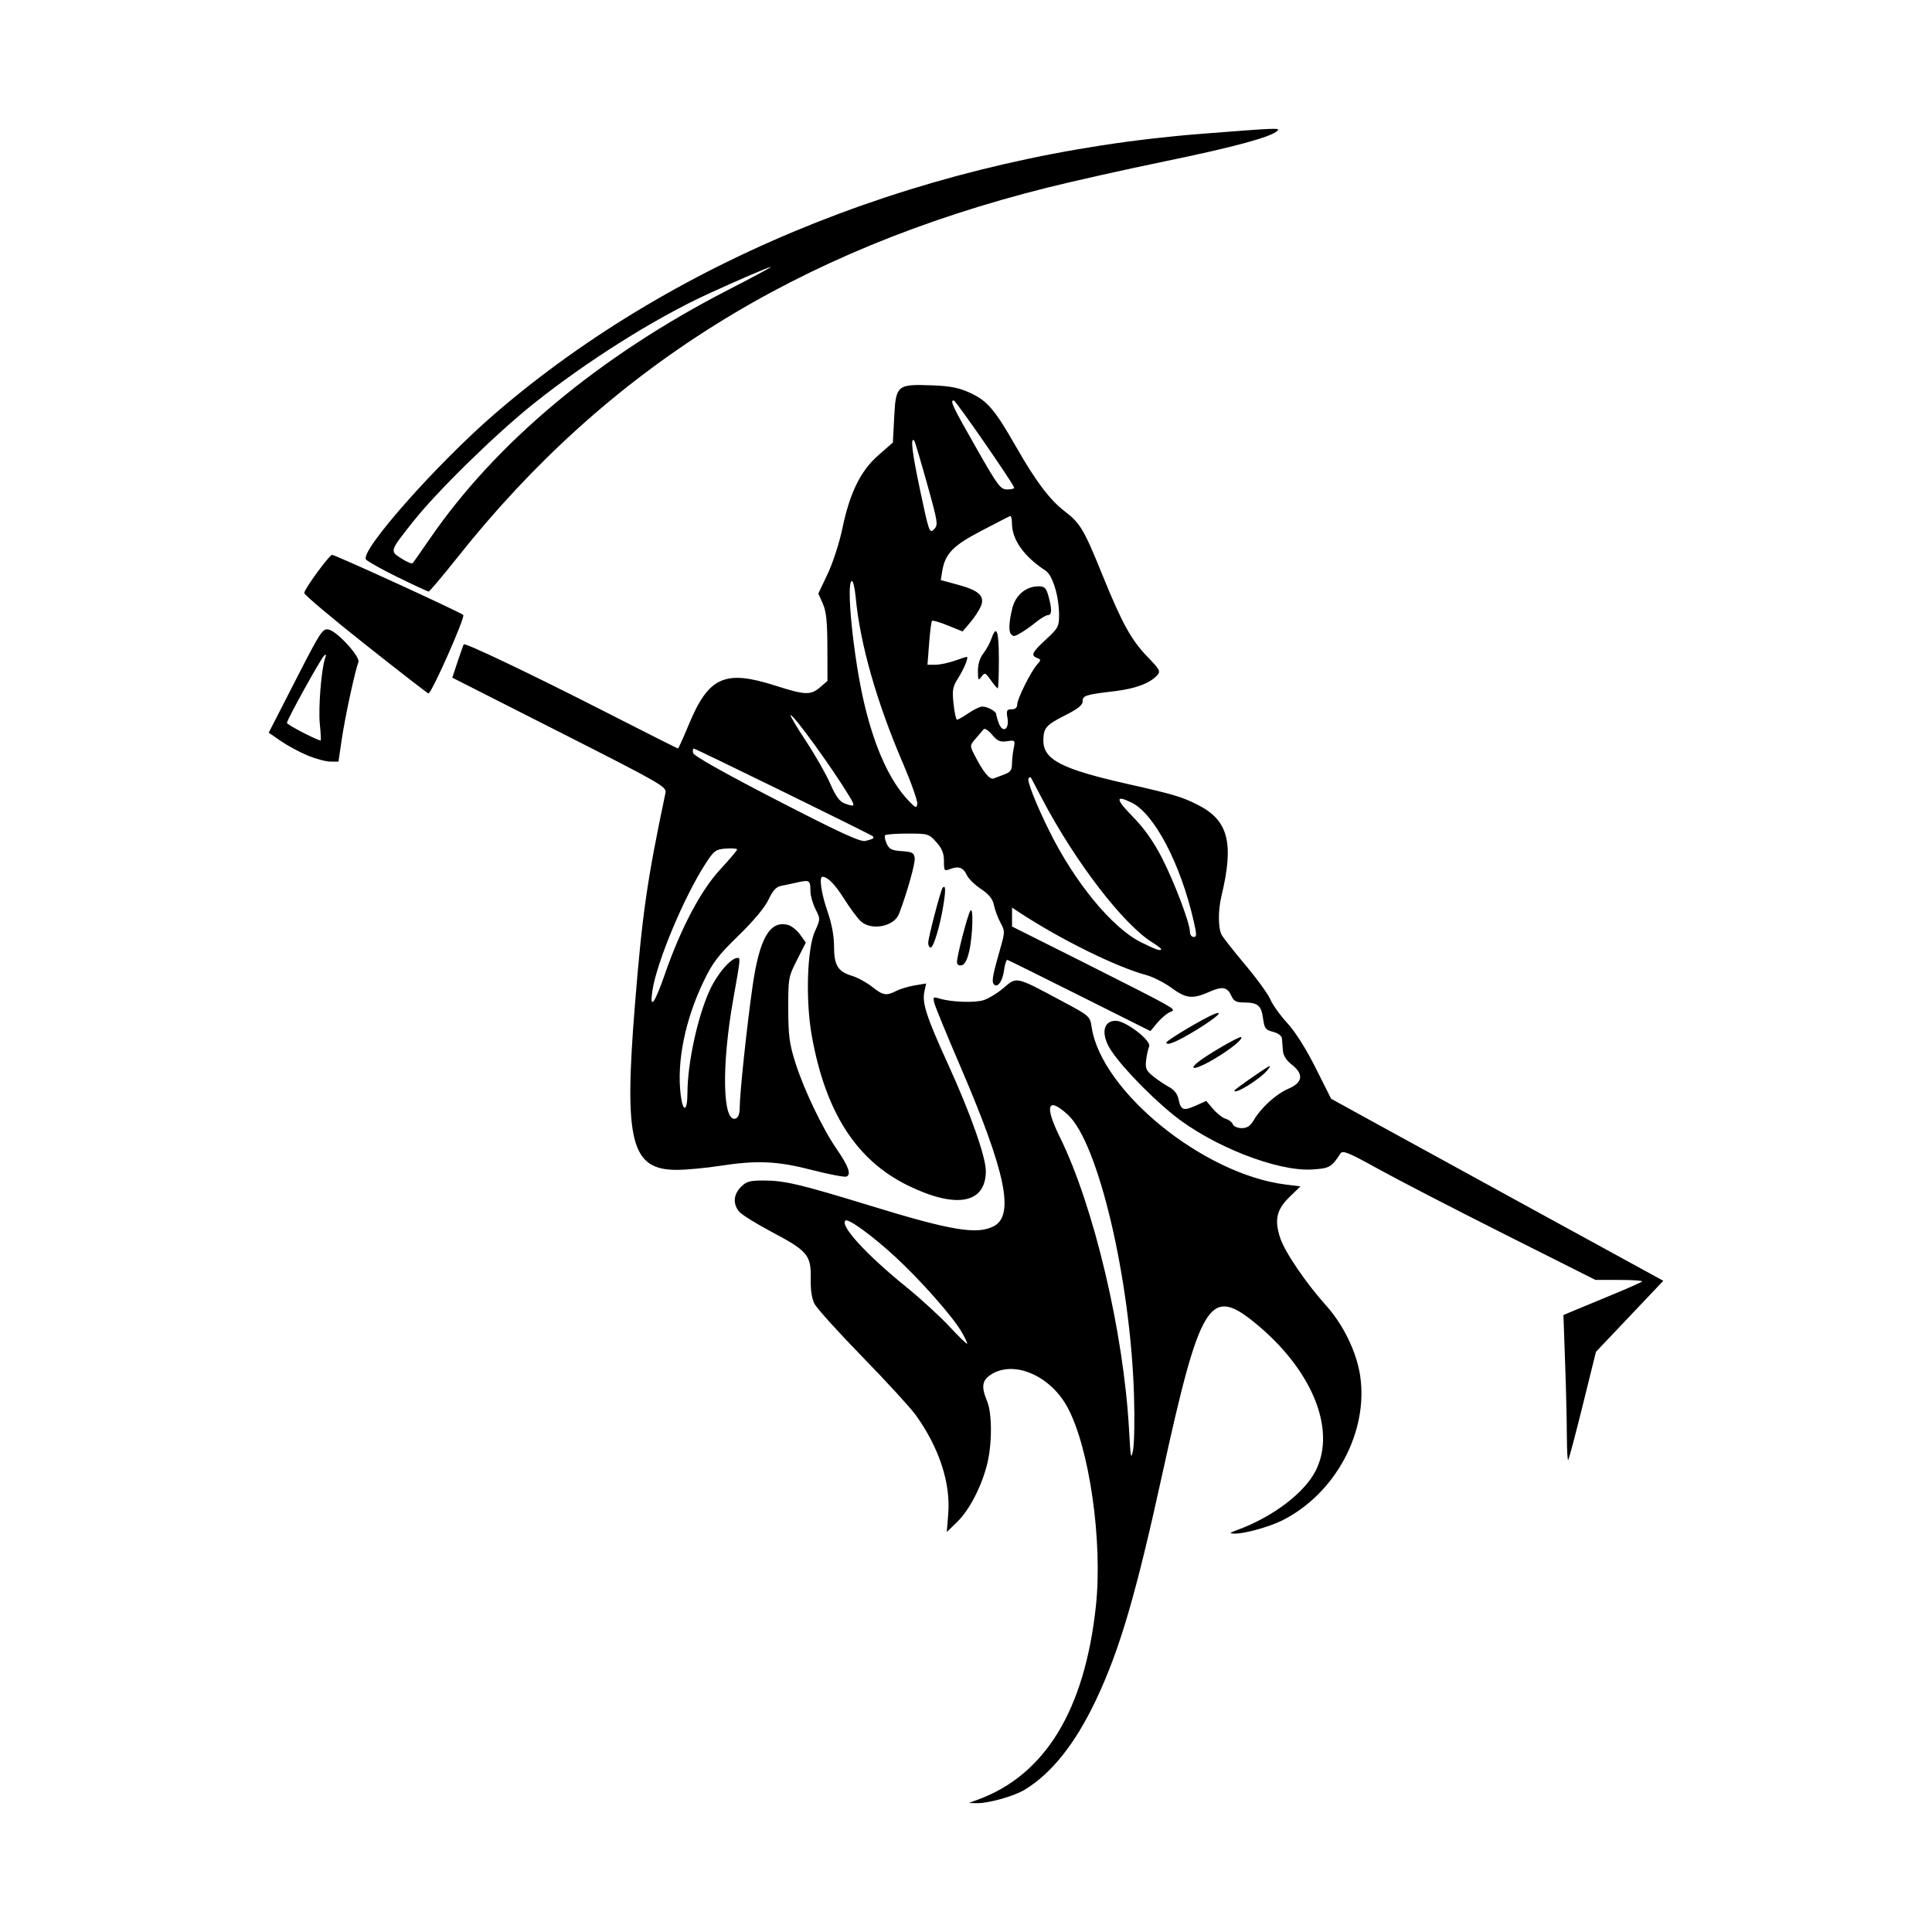 <svg width="1500" height="1500" viewBox="0 0 1500 1500" xmlns="http://www.w3.org/2000/svg">
  <!-- Original SVG transformiert und zentriert -->
  <svg x="208.638" y="100.0" width="1082.724" height="1300" viewBox="0 0 399.6 479.79">
    g/2000/svg" viewBox="0 0 399.6 479.79">
  <path id="path932" d="M203.24,478.76c19.28-7.1,30.61-25.73,33.79-55.54,1.97-18.48-1.88-45.31-8.16-56.89-4.88-9-15.15-13.49-21.71-9.49-2.77,1.69-3.08,3.54-1.31,7.77,1.46,3.49,1.45,12.4-.02,18.15-1.65,6.44-5.07,13.03-8.53,16.4l-3.01,2.93.42-5.18c.72-8.92-2.64-19.1-9.38-28.43-1.49-2.06-8.34-9.53-15.22-16.59-6.88-7.06-13.05-13.89-13.71-15.17-.79-1.53-1.17-4.02-1.09-7.28.14-6.64-.94-7.93-11.04-13.27-4.49-2.37-8.76-5.02-9.48-5.9-1.84-2.22-1.63-4.91.53-7.08,1.57-1.57,2.54-1.84,6.56-1.83,5.94.01,10.59,1.11,30.28,7.16,23.45,7.2,30.79,8.43,35.59,5.94,6.02-3.11,3.45-15.49-9.49-45.6-3.87-9-7.25-17.24-7.52-18.3-.45-1.77-.33-1.89,1.31-1.38,3.46,1.08,10.29,1.33,12.86.48,1.43-.47,4.01-2.06,5.73-3.54,3.72-3.19,3.38-3.27,16.32,3.65,8.33,4.45,8.36,4.48,8.84,7.64,2.76,18.38,32.06,42.17,55.56,45.1l4.27.53-3.06,2.97c-3.78,3.67-4.46,6.61-2.74,11.8,1.36,4.11,7.3,12.83,13.26,19.5,4.88,5.45,8.64,13.25,9.65,19.96,2.42,16.14-7.11,33.86-22.32,41.49-3.69,1.85-10.94,3.86-13.68,3.78-1.64-.05-1.51-.2.92-1.09,10.02-3.68,19.08-10.54,22.32-16.9,6.09-11.94-1.15-29.35-17.79-42.73-12.59-10.12-15.39-5.45-26.11,43.52-7.62,34.83-12.25,50.57-19.08,64.97-5.88,12.39-12.62,20.88-20.33,25.59-3.08,1.88-10.47,3.96-13.8,3.88l-2.28-.05,2.65-.98h0ZM247.94,362.84c-1.03-33.33-10.25-72.36-18.96-80.33-5.83-5.33-6.77-2.67-2.28,6.43,9.76,19.79,18.32,56.05,19.83,84.02.43,7.96.56,8.61,1.14,5.62.36-1.86.48-8.94.27-15.75h0ZM198.5,344.67c-2.6-4.44-11.78-14.81-18.93-21.41-6.66-6.14-13.59-11.17-14.35-10.41-1.52,1.52,6.01,9.74,17.41,18.98,4.11,3.33,9.66,8.41,12.34,11.29,2.68,2.88,5,5.14,5.15,5.02.15-.12-.58-1.68-1.62-3.46ZM371.97,374.78c0-3.88-.22-13.32-.49-20.97l-.49-13.9,2.93-1.23c1.61-.68,6.58-2.74,11.04-4.58,4.46-1.84,8.31-3.55,8.56-3.8s-2.65-.45-6.45-.45h-6.9l-26.04-13.09c-14.32-7.2-30.6-15.61-36.16-18.69-8.61-4.77-10.24-5.43-10.87-4.45-2.57,3.95-3.13,4.26-8.1,4.58-10.05.64-28.86-6.78-39.9-15.74-7.64-6.2-16.62-15.8-18.61-19.89-1.94-4-1-6.98,2.21-6.98,2.89,0,10.31,5.72,9.58,7.38-.3.69-.7,2.46-.87,3.94-.27,2.27.02,2.97,1.9,4.5,1.22,1,3.28,2.39,4.58,3.1,1.58.86,2.51,2.04,2.82,3.58.62,3.12,1.39,3.41,4.91,1.82l3.02-1.36,1.98,2.33c1.09,1.28,2.71,2.55,3.6,2.8.89.26,1.81.97,2.04,1.57.23.6,1.37,1.1,2.53,1.1,1.56,0,2.47-.6,3.47-2.29,2.16-3.65,6.38-7.47,9.93-9,4.14-1.78,4.46-4.18.92-6.95-1.55-1.21-2.41-2.59-2.51-3.99-.08-1.18-.2-2.73-.26-3.44-.07-.78-1.08-1.54-2.55-1.92-2.17-.56-2.49-.99-2.87-3.84-.5-3.71-1.49-4.55-5.39-4.57-2.27,0-2.99-.38-3.66-1.85-1.2-2.63-2.57-2.88-6.42-1.17-4.75,2.1-6.6,1.9-10.8-1.19-2.02-1.48-5.27-3.13-7.23-3.66-8.66-2.35-24.53-10.19-36.37-17.96l-2.06-1.36v5.42l20.06,10.05c11.03,5.53,21.57,10.91,23.41,11.97,3.03,1.73,3.2,1.97,1.79,2.51-.86.33-2.47,1.69-3.59,3.01l-2.02,2.42-20.2-10.11c-11.11-5.56-20.45-10.19-20.76-10.29-.31-.1-.76,1.28-1,3.07-.43,3.24-2.07,5.28-3.01,3.76-.52-.84-.15-2.71,2-10.26,1.3-4.56,1.3-4.84,0-7.24-.74-1.37-1.57-3.62-1.86-4.99-.37-1.82-1.38-3.08-3.73-4.66-1.77-1.19-3.57-2.94-4.01-3.91-1.01-2.21-2.35-2.73-4.72-1.83-1.8.68-1.87.6-1.87-2.26,0-2.22-.55-3.59-2.19-5.42-2.13-2.38-2.36-2.45-8.19-2.45-3.3,0-6.21.21-6.46.47-.26.26-.07,1.34.42,2.4.73,1.61,1.46,1.97,4.34,2.16,2.95.19,3.49.48,3.7,1.93.21,1.47-2.1,9.72-4.48,16.01-1.4,3.7-7.96,4.96-11.02,2.12-.91-.85-3.03-3.72-4.72-6.39-2.66-4.22-4.73-6.32-6.23-6.32-1.01,0-.28,4.93,1.45,9.89,1.21,3.46,1.88,6.99,1.88,9.94,0,5.5,1.09,7.33,5.09,8.53,1.62.49,4.22,1.9,5.78,3.13,3.19,2.53,4.09,2.69,6.98,1.21,1.11-.57,3.49-1.28,5.29-1.58l3.26-.54-.5,2.27c-.72,3.29.58,7.29,6.83,20.98,6.33,13.87,10.77,26.42,10.77,30.48,0,9.37-8.52,10.93-22.42,4.1-14.72-7.24-23.53-20.98-27.45-42.85-1.81-10.1-1.36-24.91.91-29.96,1.57-3.5,1.57-3.54.14-6.35-.79-1.55-1.44-3.88-1.44-5.17,0-3.06-.26-3.24-3.58-2.5-1.54.35-3.69.8-4.77,1.01-1.46.28-2.41,1.3-3.65,3.94-1.05,2.23-4.27,6.09-8.61,10.32-5.85,5.69-7.42,7.76-10,13.13-5.33,11.12-7.74,23.06-6.56,32.52.65,5.18,1.92,4.85,1.93-.5.01-8.52,2.88-21.81,6.34-29.4,2.21-4.84,6.1-9.36,8.06-9.36.82,0,.77.4-1.26,11.76-3.44,19.26-3.08,35.73.74,34.26.71-.27,1.11-1.45,1.11-3.25,0-3.99,2.06-23.4,3.67-34.62,1.98-13.77,4.93-18.91,10.1-17.61,1.03.26,2.62,1.51,3.52,2.77l1.64,2.3-2.52,4.98c-2.46,4.84-2.52,5.22-2.51,14.01.02,7.69.32,9.99,2.03,15.41,2.41,7.62,7.77,18.86,11.78,24.67,3.46,5.02,4.32,7.42,2.87,7.98-.57.22-5-.63-9.85-1.88-10.06-2.59-15.76-2.84-26.72-1.15-3.92.6-9.32,1.1-12,1.11-13.18.03-15.22-7.97-12.05-47.23,2.11-26.2,3.51-35.86,8.75-60.75.38-1.8-.88-2.52-30.34-17.47l-30.74-15.59,1.55-4.66c.85-2.56,1.63-4.76,1.74-4.89.4-.5,19.59,8.66,39.92,19.03,11.66,5.95,21.32,10.82,21.46,10.82s1.52-3.06,3.07-6.79c5.72-13.79,10.33-15.87,24.89-11.21,8.5,2.72,10.06,2.78,12.78.44l2.1-1.81-.03-9.62c-.02-7.4-.32-10.29-1.31-12.52l-1.28-2.89,2.67-5.63c1.47-3.1,3.35-8.88,4.18-12.86,2.17-10.41,5.22-16.64,10.34-21.13l4.17-3.66.38-7.33c.47-9.12.85-9.43,10.88-9.05,5.28.2,7.66.68,10.91,2.17,4.9,2.26,7.06,4.8,13.14,15.45,5.66,9.92,9.67,15.22,13.96,18.5,4.4,3.36,5.52,5.25,10.7,18.04,5.67,13.98,8.28,18.74,12.96,23.6,3.63,3.77,3.84,4.17,2.74,5.38-2.03,2.24-6.28,3.81-12.22,4.51-8.26.97-9.08,1.23-9.08,2.91,0,1.07-1.41,2.18-5.16,4.07-5.34,2.69-6.09,3.58-6.09,7.18,0,5.44,5.23,8.14,24,12.38,13.41,3.03,15.64,3.69,20.25,6.02,8.78,4.43,10.44,10.9,6.76,26.22-.97,4.02-.94,9.13.06,11,.45.84,3.52,4.74,6.83,8.68s6.52,8.37,7.14,9.85,2.8,4.53,4.85,6.77c2.32,2.54,5.39,7.39,8.14,12.88l4.42,8.81,11.47,6.31c6.31,3.47,27.72,15.21,47.59,26.08l36.13,19.77-9.65,10.18-9.65,10.18-3.79,15.31c-2.08,8.42-3.96,15.48-4.16,15.69s-.37-2.8-.38-6.69h0ZM113.49,242.28c4.64-13.3,10.32-24.04,15.88-30.05,2.67-2.88,4.85-5.46,4.85-5.73s-1.43-.39-3.18-.26c-2.89.21-3.41.57-5.65,3.98-6.24,9.47-14.33,28.76-15.48,36.94-.77,5.46.66,3.52,3.59-4.87h0ZM255.72,235.03c0-.17-1.1-.99-2.44-1.82-8.41-5.21-22.29-23.29-31.74-41.36-1.62-3.09-3.03-5.77-3.13-5.94-.11-.17-.41-.1-.67.16-.58.58,2,7.19,5.94,15.15,7.27,14.72,17.99,27.74,26.23,31.85,4.32,2.16,5.8,2.66,5.8,1.96h0ZM265.01,226.9c-3.75-16.34-11.25-30.63-17.74-33.81-4.75-2.33-4.65-1.04.32,4.02,3.23,3.29,5.88,7.02,8.25,11.6,3.6,6.96,8.13,18.9,8.13,21.43,0,.79.48,1.44,1.06,1.44.91,0,.91-.66-.02-4.69h0ZM173.16,203.36c.17-.15.15-.44-.06-.64-.51-.51-50.77-25.13-51.31-25.13-.24,0-.32.57-.19,1.26.16.81,8.75,5.66,23.87,13.46,18.24,9.41,24.05,12.09,25.5,11.75,1.03-.24,2.02-.56,2.19-.71ZM181.58,181.46c-7.44-17.39-12.15-33.99-13.38-47.13-.24-2.61-.73-4.75-1.08-4.75-1.79,0,.41,21.96,3.53,35.13,3,12.68,7.27,22.08,12.61,27.73,2.11,2.23,2.37,2.33,2.58.99.13-.82-1.79-6.22-4.25-11.98ZM166.39,191.28c-4.96-8.2-16.29-23.82-16.86-23.25-.16.16,1.86,3.55,4.49,7.54s5.73,9.44,6.9,12.13c1.52,3.49,2.66,5.08,4.02,5.58,3.09,1.14,3.23.95,1.45-2h0ZM210.91,184.94c1.58-.57,2.06-1.24,2.06-2.83,0-1.15.22-3.18.49-4.53.48-2.4.45-2.44-1.91-2.09-1.97.29-2.74-.04-4.28-1.88-1.03-1.23-2.12-1.93-2.41-1.56-.29.37-1.31,1.56-2.27,2.66-1.68,1.93-1.7,2.06-.47,4.5,2.51,5,4.45,7.4,5.61,6.94.62-.25,2.05-.79,3.19-1.2h0ZM211.69,168.91c-.37-2.25-.22-2.57,1.18-2.57,1.04,0,1.6-.47,1.6-1.36,0-1.61,3.94-9.52,5.72-11.49,1.14-1.26,1.14-1.4.01-1.84-1.92-.74-1.5-1.62,2.52-5.33,3.46-3.19,3.75-3.72,3.75-6.93,0-5.38-1.84-11.48-3.87-12.79-6.19-4.02-9.63-8.87-9.63-13.55,0-1.29-.25-2.22-.56-2.09s-4.01,2.05-8.22,4.24c-8.14,4.24-10.39,6.57-11.21,11.59l-.41,2.52,4.9,1.33c6.1,1.65,7.82,3.29,6.56,6.23-.49,1.14-1.86,3.23-3.05,4.62l-2.16,2.54-4.2-1.7c-2.31-.94-4.36-1.54-4.56-1.34s-.58,3.11-.83,6.47l-.47,6.11h2.27c1.25,0,3.7-.51,5.46-1.13s3.34-1.13,3.52-1.13c.63,0-.74,3.38-2.5,6.16-1.53,2.42-1.7,3.37-1.28,7.31.26,2.49.72,4.53,1.01,4.53s1.78-.84,3.3-1.88c1.52-1.03,3.28-1.88,3.9-1.88,1.53,0,4.04,1.39,4.04,2.23,0,.37.33,1.53.73,2.58,1.11,2.91,3.02,1.77,2.49-1.5h0ZM206.9,157.99c-1.57-2.21-1.73-2.27-2.68-.98-.9,1.23-1,1.05-1-1.67,0-1.92.56-3.76,1.53-4.98.84-1.07,1.89-2.97,2.32-4.23,1.47-4.22,2.15-2.34,2.15,5.96,0,4.54-.15,8.25-.32,8.25s-1.08-1.06-2-2.35h0ZM212.72,144.84c-.75-.75-.61-3.66.36-7.49.95-3.78,3.93-6.25,7.54-6.25,1.7,0,2.15.44,2.81,2.81,1.04,3.75.99,5.44-.16,5.44-.52,0-2.13.96-3.56,2.13-2.39,1.95-5.45,3.87-6.18,3.87-.16,0-.52-.23-.8-.5h0ZM188.61,101.56c-1.83-6.55-3.47-12.04-3.64-12.22-1.16-1.16-.64,3.27,1.67,14.19,2.53,12,2.72,12.51,3.97,11.25,1.26-1.26,1.17-1.86-2-13.22h0ZM213.6,102.78c-.97-2.19-16.75-24.94-17.3-24.94-1.17,0-.41,1.6,6.51,13.74,6.23,10.92,6.86,11.76,8.87,11.76,1.19,0,2.05-.25,1.92-.56h0ZM276.72,275.58c0-.28,7.83-5.79,9.75-6.86.68-.38.53.07-.38,1.12-2.28,2.65-9.38,7-9.38,5.75h0ZM266.19,267.51c2.48-2.06,12.07-7.63,12.47-7.24.55.55-2.91,3.38-7.51,6.14-4.96,2.98-8.04,3.66-4.96,1.1h0ZM257.22,261.83c0-.61,11.04-7.17,13.81-8.2,2.88-1.08.38,1.15-5.02,4.47-5.59,3.44-8.8,4.8-8.79,3.73h0ZM197.22,238.71c0-1.74,2.98-13.22,3.79-14.6.98-1.67.75,7.06-.3,11.6-.59,2.52-1.3,3.82-2.18,3.99-.82.16-1.31-.21-1.31-.99h0ZM188.97,233.28c0-1.5,3.62-15.31,4.15-15.84.83-.83.9.57.24,4.78-.96,6.08-2.84,12.38-3.69,12.38-.38,0-.7-.59-.69-1.31h0ZM11.2,179.6c-2.28-.94-5.73-2.8-7.67-4.13l-3.53-2.43,7.67-14.98c7.28-14.22,7.77-14.96,9.55-14.56,2.48.56,9.09,7.85,8.48,9.34-.93,2.28-3.8,15.57-4.75,21.94l-.97,6.56-2.32-.02c-1.27,0-4.18-.78-6.46-1.72h0ZM14.65,170.65c-.48-4.55.42-15.91,1.51-18.94.38-1.06.3-1.28-.28-.75-1.02.94-10.66,18.38-10.66,19.28,0,.5,8.08,4.72,9.65,5.04.15.03.05-2.05-.22-4.63h0ZM27.72,147.81c-9.69-7.67-17.59-14.33-17.55-14.8.11-1.24,7.2-10.92,7.99-10.92.94,0,36.78,16.42,37.58,17.22.63.63-9.11,22.58-9.98,22.49-.23-.02-8.35-6.32-18.04-13.99h0ZM37.02,128.52c-4.56-2.24-8.67-4.54-9.14-5.1-1.93-2.33,20.4-27.56,37.15-41.98C117.39,36.37,190.56,7.43,267.35,1.43c21.79-1.7,22.53-1.73,21.68-.86-1.72,1.76-12.35,4.65-32.04,8.71-11.21,2.31-26.4,5.71-33.74,7.54-72.05,18.02-126.2,51.91-169.04,105.83-4.34,5.47-8.12,9.94-8.39,9.94s-4.22-1.83-8.78-4.08ZM46.08,117.59c18.93-27.63,48.64-52.44,85.51-71.4,7.01-3.61,12.53-6.57,12.25-6.58-.57-.03-9.55,3.83-18.25,7.84-15.14,6.98-34.59,19.24-49.75,31.36-10.85,8.67-27.66,25.13-34.49,33.77-6.74,8.52-6.69,8.38-3.34,10.54,1.56,1,3.02,1.6,3.26,1.33.24-.27,2.4-3.35,4.8-6.86h0Z"/>

  </svg>
</svg>